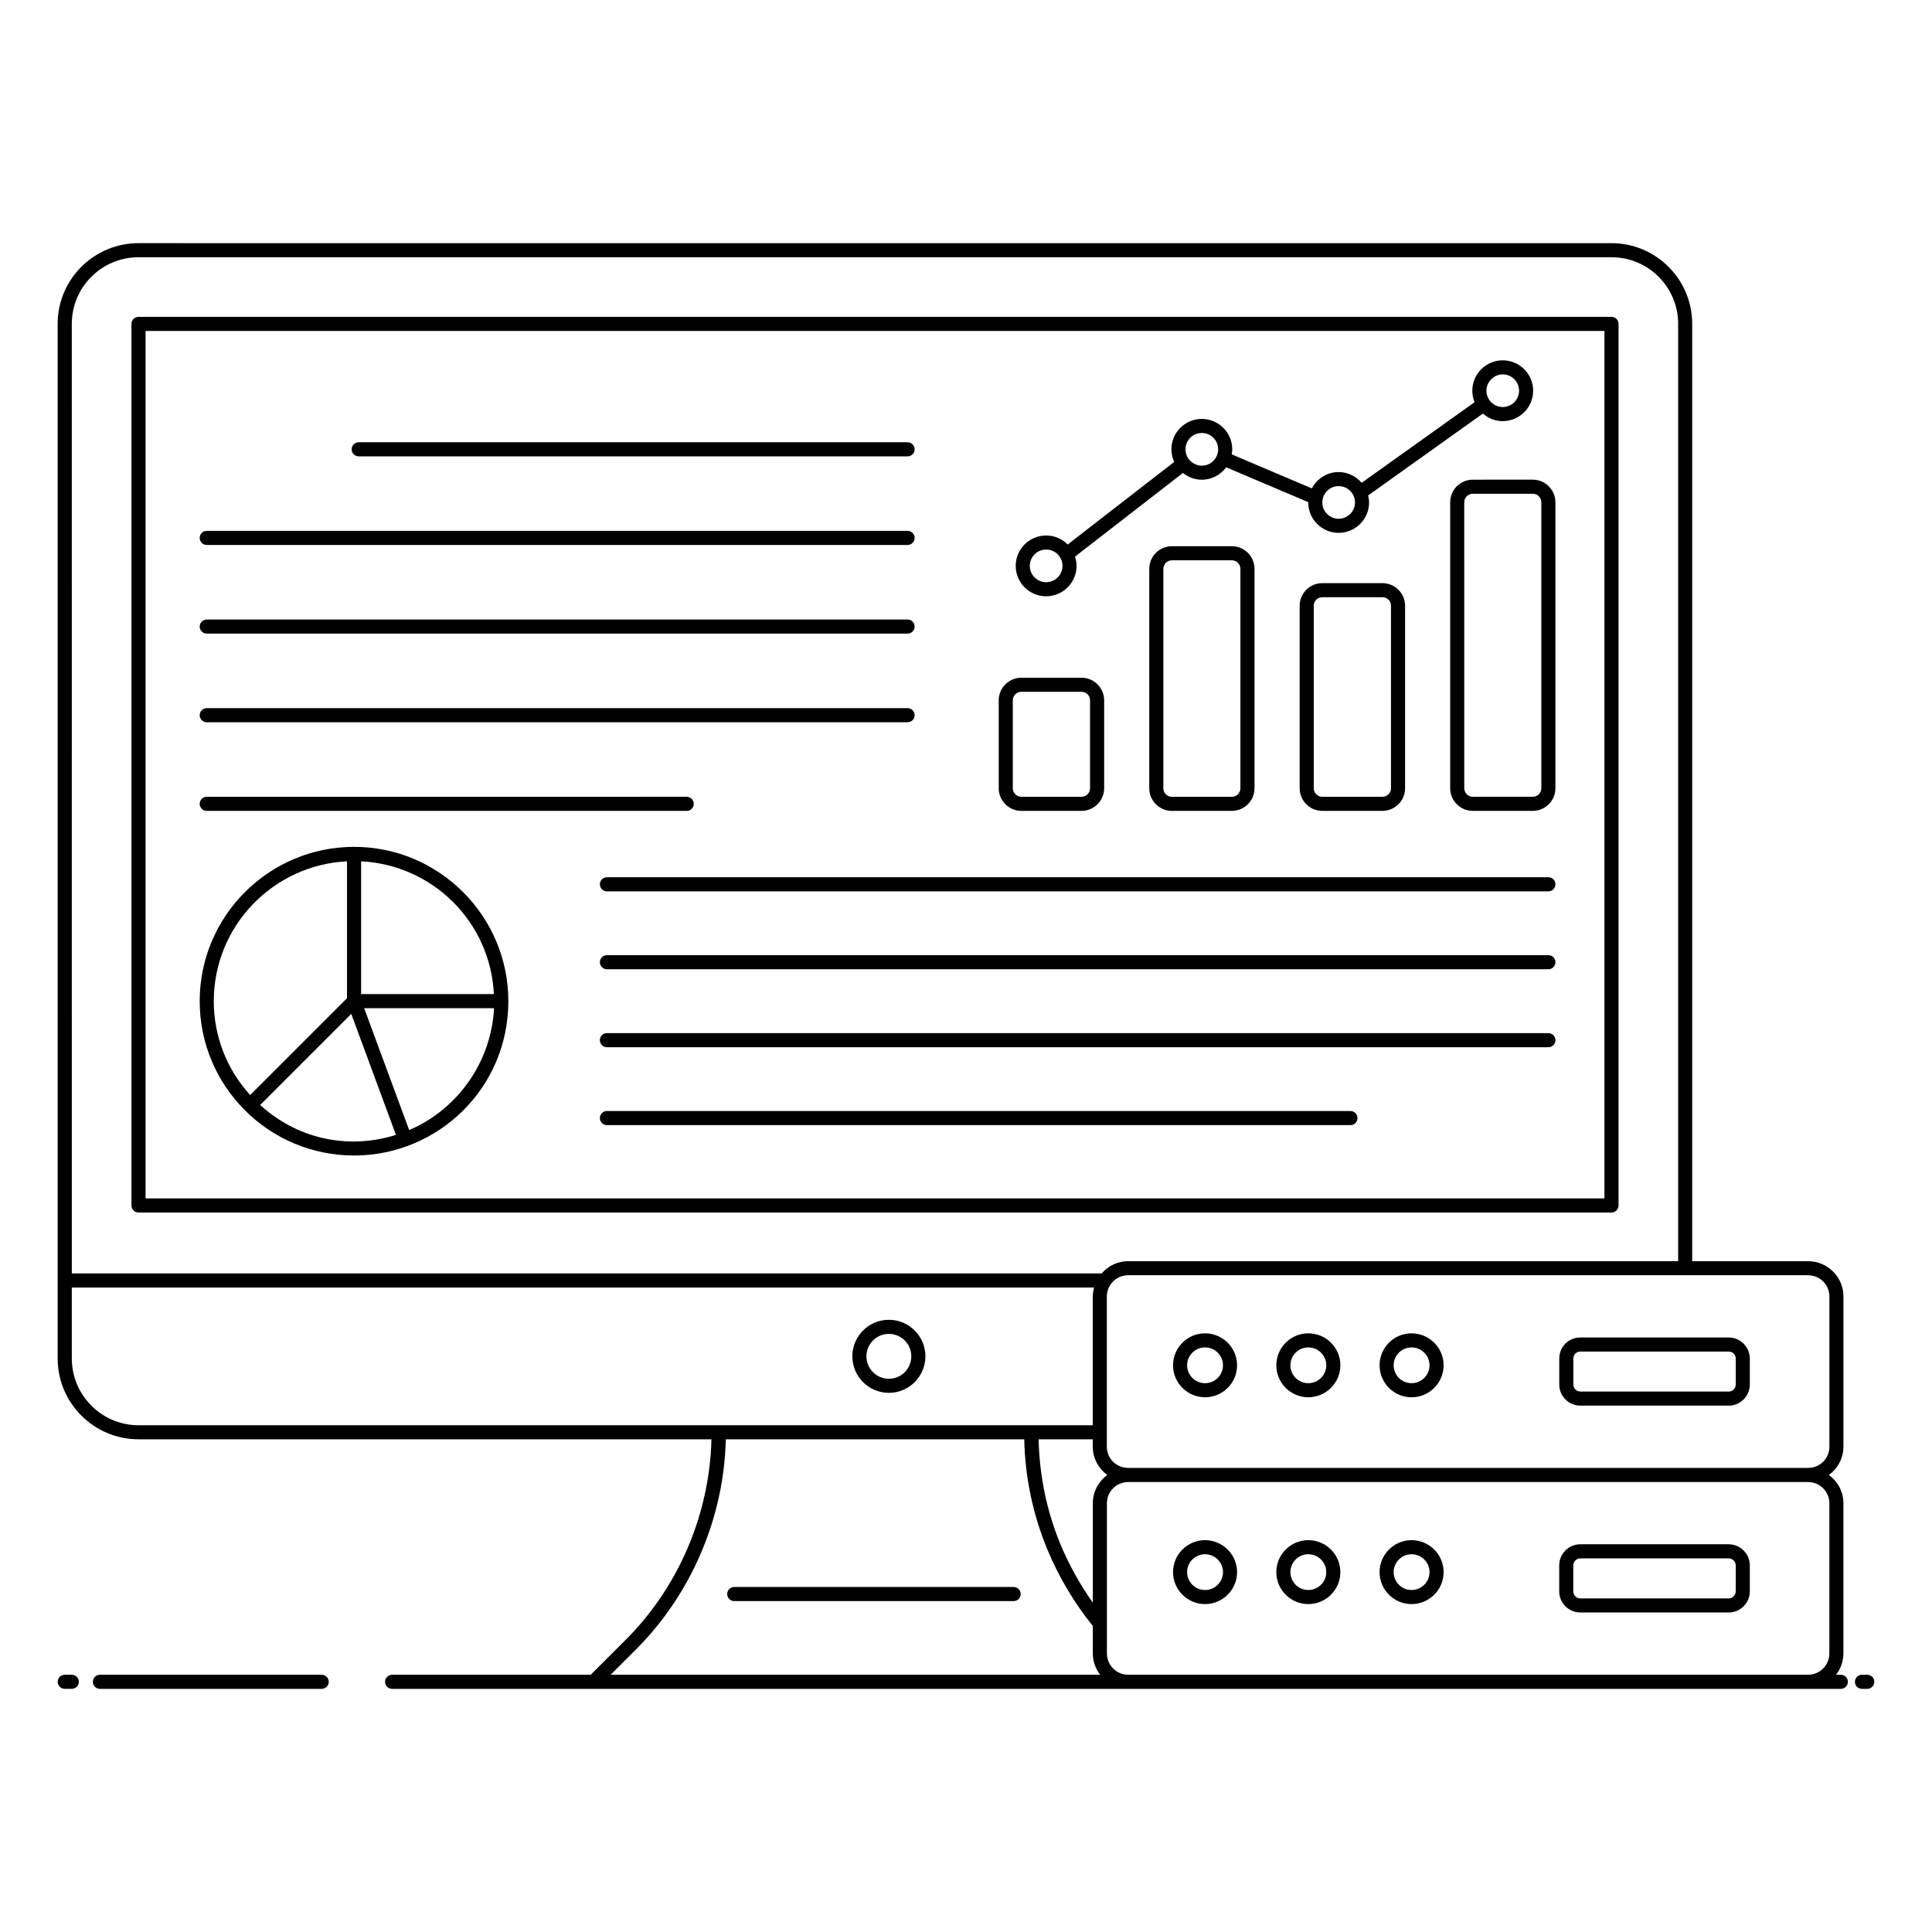 <?xml version="1.0" encoding="UTF-8"?>
<!-- Uploaded to: ICON Repo, www.iconrepo.com, Generator: ICON Repo Mixer Tools -->
<svg fill="#000000" width="800px" height="800px" version="1.1" viewBox="144 144 512 512" xmlns="http://www.w3.org/2000/svg">
 <g>
  <path d="m164.89 589.69c0-1.031-0.836-1.867-1.867-1.867l-1.863 0.004c-1.031 0-1.867 0.836-1.867 1.867s0.836 1.867 1.867 1.867l1.863-0.004c1.035 0 1.867-0.836 1.867-1.867z"/>
  <path d="m170.48 587.83c-1.031 0-1.867 0.836-1.867 1.867s0.836 1.867 1.867 1.867h58.777c1.031 0 1.867-0.836 1.867-1.867s-0.836-1.867-1.867-1.867z"/>
  <path d="m638.84 587.83h-1.398c-1.031 0-1.867 0.836-1.867 1.867s0.836 1.867 1.867 1.867h1.398c1.031 0 1.867-0.836 1.867-1.867 0-1.035-0.836-1.867-1.867-1.867z"/>
  <path d="m180.71 525.43h151.83c-0.488 19.797-8.648 39.059-22.684 53.094l-9.309 9.305h-52.629c-1.031 0-1.867 0.836-1.867 1.867s0.836 1.867 1.867 1.867h383.92c1.031 0 1.867-0.836 1.867-1.867s-0.836-1.867-1.867-1.867h-1.258c1.199-1.578 1.941-3.519 1.941-5.648v-39.805c0-3.078-1.52-5.793-3.832-7.496 2.316-1.707 3.836-4.426 3.836-7.508v-39.82c0-5.144-4.215-9.328-9.402-9.328h-30.676v-248.4c0-11.793-9.594-21.383-21.387-21.383l-390.36-0.004c-11.812 0-21.422 9.594-21.422 21.387v274.18c0 11.812 9.609 21.422 21.422 21.422zm125.12 62.398 6.668-6.664c14.73-14.73 23.359-34.949 23.848-55.73h79.086c0.227 10.113 2.301 19.961 6.172 29.305 3.035 7.281 7.086 14.051 12 20.156v7.285c0 2.129 0.742 4.074 1.941 5.648zm127.78-45.457v26.352c-3.402-4.797-6.277-9.961-8.559-15.422-3.68-8.879-5.586-18.258-5.812-27.871h14.352v1.938c0 3.086 1.523 5.805 3.844 7.512-2.309 1.707-3.824 4.418-3.824 7.492zm195.19 0v39.805c0 3.117-2.531 5.648-5.644 5.648h-180.17c-3.113 0-5.644-2.531-5.644-5.648v-39.805c0-3.098 2.531-5.617 5.644-5.617h180.17c3.113 0.004 5.644 2.519 5.644 5.617zm-5.664-60.418c3.125 0 5.672 2.512 5.672 5.598v39.82c0 3.16-2.488 5.633-5.672 5.633h-180.14c-3.18 0-5.672-2.473-5.672-5.633v-39.82c0-2.844 2.289-5.598 5.672-5.598zm-460.11-252.13c0-9.734 7.934-17.652 17.691-17.652h390.36c9.734 0 17.652 7.918 17.652 17.652v248.4l-145.73-0.004c-2.789 0-5.32 1.238-7.035 3.246h-272.93zm0 255.38h270.92c-0.199 0.762-0.355 1.539-0.355 2.352v34.148h-99.082-153.79c-9.754 0-17.691-7.934-17.691-17.691z"/>
  <path d="m572.93 463.46v-233.62c0-1.031-0.836-1.867-1.867-1.867h-390.36c-1.031 0-1.867 0.836-1.867 1.867v233.62c0 1.031 0.836 1.867 1.867 1.867h390.36c1.031-0.004 1.867-0.836 1.867-1.867zm-3.734-1.867h-386.62v-229.89h386.62z"/>
  <path d="m412.63 564.57h-74.051c-1.031 0-1.867 0.836-1.867 1.867s0.836 1.867 1.867 1.867h74.051c1.031 0 1.867-0.836 1.867-1.867s-0.836-1.867-1.867-1.867z"/>
  <path d="m379.56 513.12c5.34 0 9.68-4.34 9.68-9.68 0-5.34-4.34-9.68-9.68-9.68s-9.68 4.34-9.68 9.68c0 5.34 4.34 9.68 9.68 9.68zm0-15.625c3.281 0 5.949 2.668 5.949 5.949s-2.668 5.949-5.949 5.949-5.949-2.668-5.949-5.949 2.668-5.949 5.949-5.949z"/>
  <path d="m239.06 264.94h145.46c1.031 0 1.867-0.836 1.867-1.867s-0.836-1.867-1.867-1.867h-145.46c-1.031 0-1.867 0.836-1.867 1.867 0.004 1.031 0.836 1.867 1.867 1.867z"/>
  <path d="m198.79 288.42h185.73c1.031 0 1.867-0.836 1.867-1.867s-0.836-1.867-1.867-1.867l-185.73 0.004c-1.031 0-1.867 0.836-1.867 1.867s0.836 1.863 1.867 1.863z"/>
  <path d="m198.79 311.91h185.73c1.031 0 1.867-0.836 1.867-1.867s-0.836-1.867-1.867-1.867l-185.73 0.004c-1.031 0-1.867 0.836-1.867 1.867s0.836 1.863 1.867 1.863z"/>
  <path d="m198.79 335.4h185.73c1.031 0 1.867-0.836 1.867-1.867s-0.836-1.867-1.867-1.867l-185.73 0.004c-1.031 0-1.867 0.836-1.867 1.867 0 1.027 0.836 1.863 1.867 1.863z"/>
  <path d="m198.79 358.89h127.2c1.031 0 1.867-0.836 1.867-1.867s-0.836-1.867-1.867-1.867l-127.2 0.004c-1.031 0-1.867 0.836-1.867 1.867 0 1.027 0.836 1.863 1.867 1.863z"/>
  <path d="m414.67 358.89h15.941c3.309 0 6-2.691 6-5.996v-23.293c0-3.305-2.691-5.996-6-5.996h-15.941c-3.305 0-5.996 2.691-5.996 5.996v23.293c0 3.309 2.691 5.996 5.996 5.996zm-2.266-29.289c0-1.27 0.996-2.262 2.262-2.262h15.941c1.273 0 2.266 0.996 2.266 2.262v23.293c0 1.25-1.016 2.262-2.266 2.262h-15.941c-1.246 0-2.262-1.016-2.262-2.262z"/>
  <path d="m510.36 358.89c3.309 0 6-2.691 6-5.996v-48.359c0-3.305-2.691-5.996-6-5.996h-15.941c-3.305 0-5.996 2.691-5.996 5.996v48.359c0 3.305 2.691 5.996 5.996 5.996zm-18.203-5.996v-48.359c0-1.27 0.996-2.262 2.262-2.262h15.941c1.273 0 2.266 0.996 2.266 2.262v48.359c0 1.25-1.016 2.262-2.266 2.262h-15.941c-1.246 0.004-2.262-1.012-2.262-2.262z"/>
  <path d="m534.31 271.12c-3.305 0-5.996 2.691-5.996 5.996v75.781c0 3.305 2.691 5.996 5.996 5.996l15.895-0.004c3.305 0 5.996-2.691 5.996-5.996v-75.781c0-3.305-2.691-5.996-5.996-5.996zm18.16 5.992v75.781c0 1.25-1.016 2.262-2.262 2.262h-15.898c-1.246 0-2.262-1.016-2.262-2.262l-0.004-75.781c0-1.25 1.016-2.262 2.262-2.262h15.898c1.246 0 2.266 1.016 2.266 2.262z"/>
  <path d="m470.46 358.89c3.305 0 5.996-2.691 5.996-5.996v-58.145c0-3.305-2.691-5.996-5.996-5.996h-15.898c-3.305 0-5.996 2.691-5.996 5.996v58.148c0 3.305 2.691 5.996 5.996 5.996zm-18.16-5.996v-58.145c0-1.25 1.016-2.262 2.262-2.262h15.898c1.246 0 2.262 1.016 2.262 2.262v58.148c0 1.25-1.016 2.262-2.262 2.262h-15.898c-1.246 0-2.262-1.016-2.262-2.266z"/>
  <path d="m237.83 450.22c22.164 0 40.883-17.758 40.883-40.91 0-22.543-18.34-40.883-40.883-40.883-22.555 0-40.91 18.34-40.91 40.883 0 22.555 18.285 40.91 40.91 40.91zm37.094-38.973c-0.723 13.781-9.238 26.504-22.363 32.176-0.043 0.02-0.086 0.035-0.129 0.051l-11.926-32.297h34.418c0.004 0.023 0.004 0.043 0 0.07zm-35.227-38.992c18.898 0.949 34.23 15.969 35.191 35.188h-35.191zm9.234 72.504c-11.715 3.695-25.328 1.742-35.988-7.926l24.145-24.145zm-12.969-72.504v36.281l-25.664 25.664c-6.211-6.832-9.645-15.582-9.645-24.891 0-19.852 15.68-36.074 35.309-37.055z"/>
  <path d="m554.34 376.48h-249.5c-1.031 0-1.867 0.836-1.867 1.867s0.836 1.867 1.867 1.867h249.5c1.031 0 1.867-0.836 1.867-1.867-0.004-1.031-0.84-1.867-1.871-1.867z"/>
  <path d="m554.34 397.13h-249.5c-1.031 0-1.867 0.836-1.867 1.867s0.836 1.867 1.867 1.867h249.5c1.031 0 1.867-0.836 1.867-1.867-0.004-1.035-0.84-1.867-1.871-1.867z"/>
  <path d="m554.34 417.79h-249.5c-1.031 0-1.867 0.836-1.867 1.867s0.836 1.867 1.867 1.867h249.5c1.031 0 1.867-0.836 1.867-1.867-0.004-1.035-0.84-1.867-1.871-1.867z"/>
  <path d="m501.88 438.43h-197.04c-1.031 0-1.867 0.836-1.867 1.867s0.836 1.867 1.867 1.867h197.04c1.031 0 1.867-0.836 1.867-1.867 0-1.035-0.836-1.867-1.867-1.867z"/>
  <path d="m463.34 514.29c4.688 0 8.5-3.801 8.5-8.473 0-4.668-3.812-8.469-8.5-8.469-4.672 0-8.473 3.801-8.473 8.469 0 4.672 3.801 8.473 8.473 8.473zm0-13.211c2.629 0 4.766 2.125 4.766 4.738 0 2.613-2.137 4.742-4.766 4.742-2.613 0-4.742-2.129-4.742-4.742 0-2.613 2.129-4.738 4.742-4.738z"/>
  <path d="m490.71 514.29c4.688 0 8.5-3.801 8.5-8.473 0-4.668-3.812-8.469-8.5-8.469-4.672 0-8.473 3.801-8.473 8.469-0.004 4.672 3.797 8.473 8.473 8.473zm0-13.211c2.629 0 4.766 2.125 4.766 4.738 0 2.613-2.141 4.742-4.766 4.742-2.613 0-4.742-2.129-4.742-4.742 0-2.613 2.129-4.738 4.742-4.738z"/>
  <path d="m518.07 514.29c4.688 0 8.504-3.801 8.504-8.473 0-4.668-3.816-8.469-8.504-8.469-4.668 0-8.469 3.801-8.469 8.469 0 4.672 3.801 8.473 8.469 8.473zm0-13.211c2.633 0 4.769 2.125 4.769 4.738 0.004 2.613-2.137 4.742-4.769 4.742-2.613 0-4.738-2.129-4.738-4.742 0-2.613 2.125-4.738 4.738-4.738z"/>
  <path d="m562.82 516.51h39.297c3.086 0 5.598-2.512 5.598-5.598v-6.867c0-3.086-2.512-5.598-5.598-5.598h-39.297c-3.137 0-5.598 2.461-5.598 5.598v6.867c0 3.086 2.512 5.598 5.598 5.598zm-1.863-12.465c0-1.062 0.801-1.867 1.867-1.867h39.297c1.047 0 1.867 0.82 1.867 1.867v6.867c0 1.027-0.84 1.867-1.867 1.867h-39.297c-1.047 0-1.867-0.82-1.867-1.867z"/>
  <path d="m463.34 552.16c-4.672 0-8.473 3.801-8.473 8.469 0 4.672 3.801 8.473 8.473 8.473 4.688 0 8.5-3.801 8.5-8.473 0-4.664-3.812-8.469-8.5-8.469zm0 13.211c-2.613 0-4.742-2.129-4.742-4.742 0-2.613 2.129-4.738 4.742-4.738 2.629 0 4.766 2.125 4.766 4.738 0 2.617-2.137 4.742-4.766 4.742z"/>
  <path d="m490.71 552.16c-4.672 0-8.473 3.801-8.473 8.469 0 4.672 3.801 8.473 8.473 8.473 4.688 0 8.5-3.801 8.5-8.473-0.004-4.664-3.816-8.469-8.5-8.469zm0 13.211c-2.613 0-4.742-2.129-4.742-4.742 0-2.613 2.129-4.738 4.742-4.738 2.629 0 4.766 2.125 4.766 4.738 0 2.617-2.141 4.742-4.766 4.742z"/>
  <path d="m518.07 552.16c-4.668 0-8.469 3.801-8.469 8.469 0 4.672 3.801 8.473 8.469 8.473 4.688 0 8.504-3.801 8.504-8.473 0-4.664-3.816-8.469-8.504-8.469zm0 13.211c-2.613 0-4.738-2.129-4.738-4.742 0-2.613 2.125-4.738 4.738-4.738 2.633 0 4.769 2.125 4.769 4.738 0.004 2.617-2.137 4.742-4.769 4.742z"/>
  <path d="m602.12 553.25h-39.312c-3.086 0-5.598 2.512-5.598 5.598v6.879c0 3.086 2.512 5.598 5.598 5.598h39.312c3.086 0 5.598-2.512 5.598-5.598v-6.879c0-3.086-2.512-5.598-5.598-5.598zm1.863 12.48c0 1.027-0.84 1.867-1.867 1.867h-39.312c-1.027 0-1.867-0.84-1.867-1.867v-6.879c0-1.027 0.84-1.867 1.867-1.867h39.312c1.027 0 1.867 0.84 1.867 1.867z"/>
  <path d="m421.24 302.02c4.445 0 8.062-3.617 8.062-8.059 0-0.859-0.172-1.672-0.422-2.445l28.609-22.176c1.379 1.105 3.106 1.793 5.004 1.793 2.656 0 4.992-1.305 6.465-3.289l21.746 9.23c0 0.027-0.008 0.055-0.008 0.082 0 4.445 3.617 8.059 8.059 8.059 4.445 0 8.062-3.617 8.062-8.059 0-0.641-0.094-1.262-0.238-1.859l30.402-21.695c1.414 1.23 3.242 2.004 5.258 2.004 4.445 0 8.062-3.617 8.062-8.059 0-4.445-3.617-8.059-8.062-8.059-4.441 0-8.059 3.617-8.059 8.059 0 1.074 0.219 2.098 0.605 3.039l-29.934 21.363c-1.48-1.727-3.648-2.848-6.098-2.848-3.09 0-5.746 1.77-7.098 4.328l-21.234-9.012c0.074-0.438 0.137-0.879 0.137-1.336 0-4.445-3.617-8.062-8.062-8.062-4.441 0-8.059 3.617-8.059 8.062 0 1.191 0.277 2.316 0.742 3.336l-28.227 21.879c-1.461-1.473-3.484-2.383-5.715-2.383-4.445 0-8.062 3.617-8.062 8.062 0 4.43 3.617 8.043 8.062 8.043zm121-58.805c2.387 0 4.328 1.941 4.328 4.328s-1.941 4.328-4.328 4.328-4.324-1.941-4.324-4.328c-0.004-2.348 1.98-4.328 4.324-4.328zm-43.484 29.609c2.387 0 4.328 1.941 4.328 4.328 0 2.387-1.941 4.328-4.328 4.328-2.387 0-4.324-1.941-4.324-4.328-0.004-2.387 1.934-4.328 4.324-4.328zm-36.262-14.082c2.387 0 4.328 1.941 4.328 4.328 0 2.387-1.941 4.328-4.328 4.328-2.387 0-4.324-1.941-4.324-4.328 0-2.387 1.938-4.328 4.324-4.328zm-41.254 30.891c2.387 0 4.328 1.941 4.328 4.328 0 2.387-1.941 4.328-4.328 4.328s-4.328-1.941-4.328-4.328c0-2.387 1.941-4.328 4.328-4.328z"/>
 </g>
</svg>